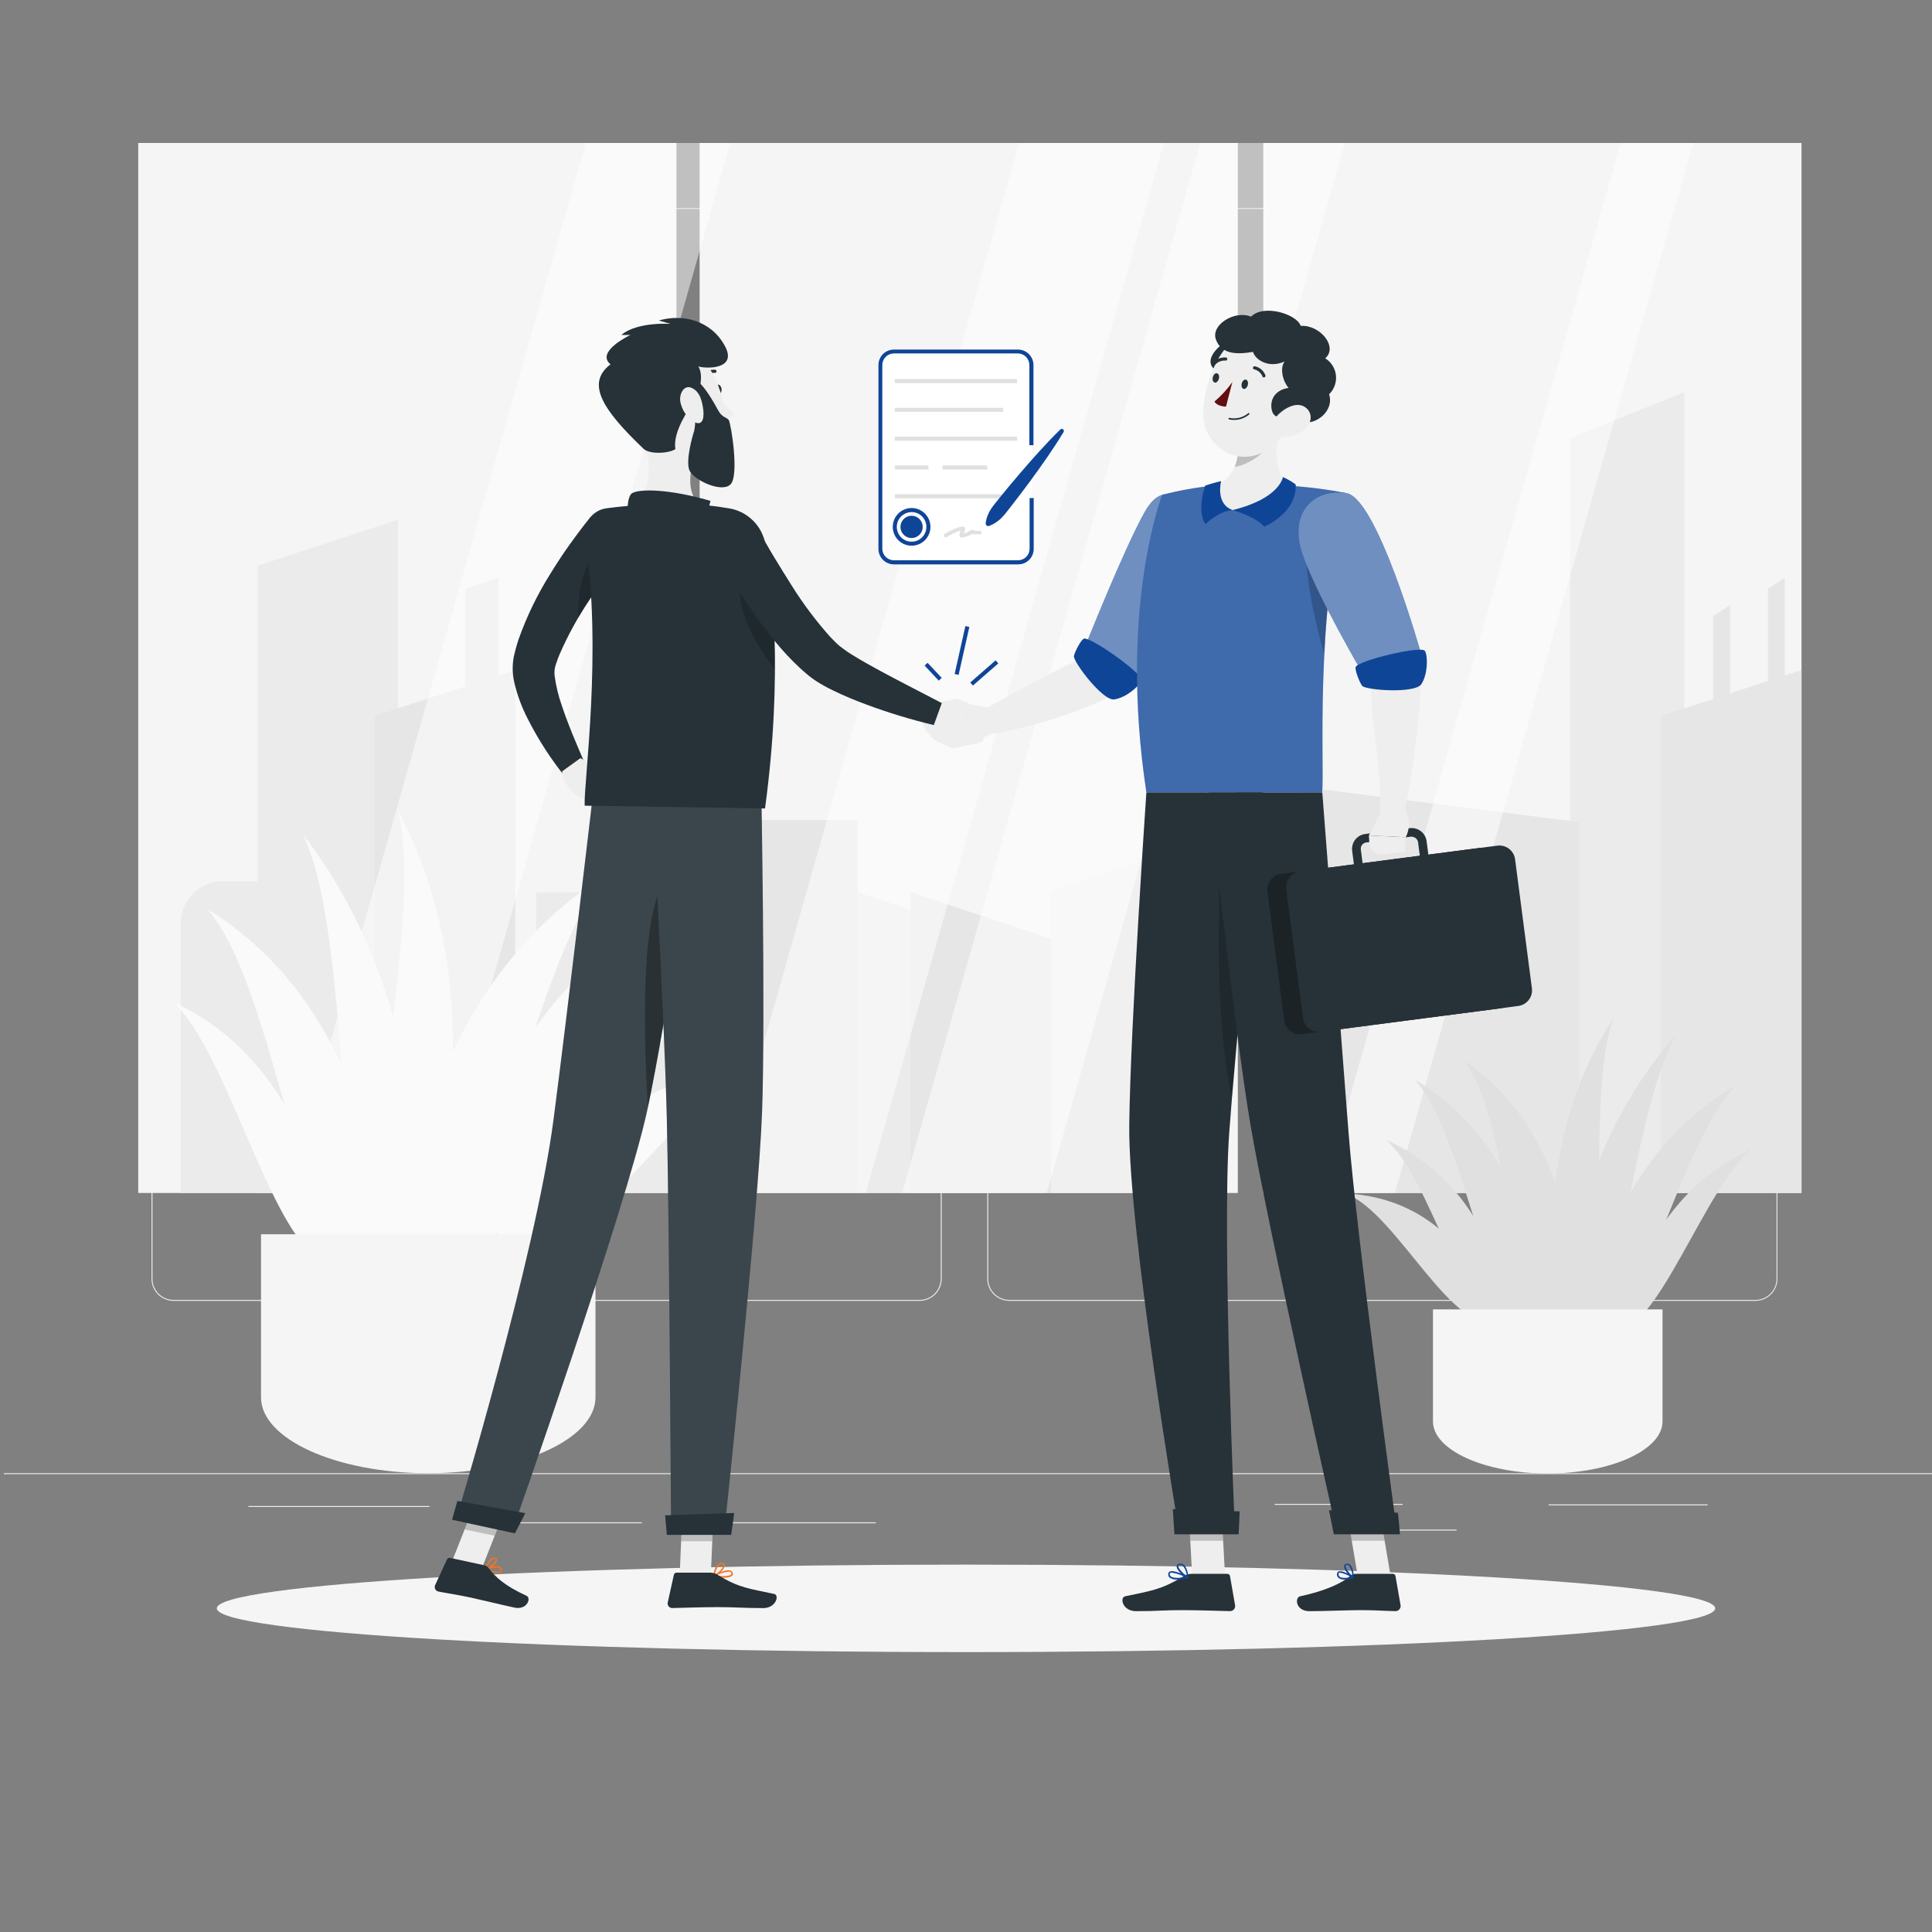 <?xml version="1.0" encoding="UTF-8"?> <svg xmlns="http://www.w3.org/2000/svg" width="500" height="500" viewBox="0 0 500 500" fill="none"><rect x="0" y="0" width="500" height="500" fill="#808080" stroke="none"/> <g clip-path="url(#clip0)"> <path d="M501 381.26H1V381.51H501V381.26Z" fill="#EBEBEB"></path> <path d="M363 389.2H329.88V389.45H363V389.2Z" fill="#EBEBEB"></path> <path d="M441.92 389.33H400.78V389.58H441.92V389.33Z" fill="#EBEBEB"></path> <path d="M376.95 395.86H357.76V396.11H376.95V395.86Z" fill="#EBEBEB"></path> <path d="M226.67 393.97H175V394.22H226.67V393.97Z" fill="#EBEBEB"></path> <path d="M166.1 393.97H131.71V394.22H166.1V393.97Z" fill="#EBEBEB"></path> <path d="M111.13 389.75H64.29V390H111.13V389.75Z" fill="#EBEBEB"></path> <path d="M238 336.66H44.91C43.397 336.657 41.947 336.055 40.879 334.984C39.81 333.913 39.21 332.463 39.21 330.95V59.52C39.223 58.016 39.829 56.578 40.896 55.518C41.964 54.458 43.406 53.863 44.91 53.86H238C239.514 53.86 240.967 54.462 242.038 55.532C243.108 56.603 243.71 58.056 243.71 59.57V330.95C243.71 332.464 243.108 333.917 242.038 334.988C240.967 336.058 239.514 336.66 238 336.66V336.66ZM44.91 54.06C43.464 54.063 42.077 54.639 41.056 55.663C40.034 56.686 39.46 58.074 39.46 59.52V330.95C39.46 332.396 40.034 333.784 41.056 334.807C42.077 335.831 43.464 336.407 44.91 336.41H238C239.447 336.407 240.834 335.831 241.858 334.808C242.881 333.784 243.457 332.397 243.46 330.95V59.52C243.457 58.073 242.881 56.685 241.858 55.662C240.834 54.639 239.447 54.063 238 54.06H44.91Z" fill="#EBEBEB"></path> <path d="M454.31 336.66H261.21C259.696 336.657 258.246 336.055 257.175 334.985C256.105 333.914 255.503 332.464 255.5 330.95V59.52C255.516 58.015 256.124 56.577 257.193 55.518C258.262 54.458 259.705 53.862 261.21 53.86H454.31C455.812 53.865 457.252 54.462 458.317 55.522C459.382 56.581 459.987 58.018 460 59.52V330.95C460 332.461 459.401 333.91 458.335 334.98C457.268 336.051 455.821 336.655 454.31 336.66V336.66ZM261.21 54.06C259.763 54.063 258.375 54.639 257.352 55.662C256.329 56.685 255.753 58.073 255.75 59.52V330.95C255.753 332.397 256.329 333.784 257.352 334.808C258.375 335.831 259.763 336.407 261.21 336.41H454.31C455.757 336.407 457.145 335.831 458.168 334.808C459.191 333.784 459.767 332.397 459.77 330.95V59.52C459.767 58.073 459.191 56.685 458.168 55.662C457.145 54.639 455.757 54.063 454.31 54.06H261.21Z" fill="#EBEBEB"></path> <path d="M175.07 37H35.78V308.74H175.07V37Z" fill="#F5F5F5"></path> <path d="M103 308.75H66.67V146.39L103 134.52V308.75Z" fill="#EBEBEB"></path> <path d="M133.33 308.75H97V185.28L133.33 173.41V308.75Z" fill="#E6E6E6"></path> <path d="M128.99 181.83H120.32V152.37L128.99 149.54V181.83Z" fill="#E6E6E6"></path> <path d="M320.35 37H181.06V308.74H320.35V37Z" fill="#F5F5F5"></path> <path d="M221.95 212.23H181.06V308.75H221.95V212.23Z" fill="#E6E6E6"></path> <path d="M466.23 37H326.94V308.74H466.23V37Z" fill="#F5F5F5"></path> <path d="M435.89 308.75H406.33V113.38L435.89 101.5V308.75Z" fill="#EBEBEB"></path> <path d="M466.22 308.75H429.89V185.28L466.22 173.41V308.75Z" fill="#E6E6E6"></path> <path d="M336 308.74H408.66V212.75L336 203.52V308.74Z" fill="#E6E6E6"></path> <path d="M461.89 181.83H457.55V152.37L461.89 149.54V181.83Z" fill="#E6E6E6"></path> <path d="M447.71 188.92H443.38V159.46L447.71 156.62V188.92Z" fill="#E6E6E6"></path> <path d="M57.56 228.08H74.11V308.75H46.78V238.86C46.78 236.001 47.916 233.259 49.937 231.237C51.959 229.216 54.701 228.08 57.56 228.08V228.08Z" fill="#EBEBEB"></path> <path d="M175.07 230.91H138.76V308.75H175.07V230.91Z" fill="#EBEBEB"></path> <path d="M258.26 242.97L221.95 230.91V308.75H258.26V242.97Z" fill="#EBEBEB"></path> <path d="M272.01 242.97L235.7 230.91V308.75H272.01V242.97Z" fill="#E6E6E6"></path> <path d="M272.01 230.61L308.32 218.55V308.75H272.01V230.61Z" fill="#F0F0F0"></path> <path opacity="0.5" d="M111.85 308.74H74.42L151.57 37H189L111.85 308.74Z" fill="white"></path> <path opacity="0.5" d="M224.05 308.74H186.62L263.76 37H301.2L224.05 308.74Z" fill="white"></path> <path opacity="0.5" d="M270.9 308.74H233.47L310.62 37H348.05L270.9 308.74Z" fill="white"></path> <path opacity="0.5" d="M361 308.74H342.29L419.44 37H438.15L361 308.74Z" fill="white"></path> <path d="M111.84 331.86C122.64 273.94 151.1 246.76 175.32 232.92C152.12 254.86 136.34 330.77 111.84 331.86Z" fill="#FAFAFA"></path> <path d="M88.17 327.3C80.17 283.64 60.94 266.56 44.66 259.3C60.37 273.04 71.87 330.05 88.17 327.3Z" fill="#FAFAFA"></path> <path d="M102.15 338.86C99.07 276.06 75.15 248.49 53.64 235.25C73.16 257.51 78.74 339.71 102.15 338.86Z" fill="#FAFAFA"></path> <path d="M102.15 333.47C107.15 270.37 133.83 240.84 157.55 225.85C135.77 249.69 127.55 332.41 102.15 333.47Z" fill="#FAFAFA"></path> <path d="M106.09 343.34C114.09 278.52 96.4 239.46 78.46 215.98C93 247.6 83.92 333.18 106.09 343.34Z" fill="#FAFAFA"></path> <path d="M131 323.62C151.19 285.86 176.52 276.86 196 275.94C175.39 283.1 147.78 332.04 131 323.62Z" fill="#FAFAFA"></path> <path d="M126.81 325.05C139.54 282.26 163.64 264.05 183.44 255.63C163.81 270.29 145.88 326.25 126.81 325.05Z" fill="#FAFAFA"></path> <path d="M104.47 343.55C126.23 276.44 116.4 235.06 103.06 209.86C111.19 243.39 84 332.06 104.47 343.55Z" fill="#FAFAFA"></path> <path d="M67.55 319.42V361.64C67.55 372.43 87.02 381.26 110.83 381.26C134.63 381.26 154.11 372.43 154.11 361.64V319.42H67.55Z" fill="#F5F5F5"></path> <path d="M401 347.32C398.61 307.49 381.46 288.8 366.07 279.32C380.11 294.37 384.35 346.59 401 347.32Z" fill="#E0E0E0"></path> <path d="M417.64 344.21C426.86 314.21 441.54 302.43 453.32 297.43C441.37 306.86 428.57 346.09 417.64 344.21Z" fill="#E0E0E0"></path> <path d="M407.07 352.16C414.6 308.98 433.36 290.02 449.24 280.92C434 296.21 423 352.73 407.07 352.16Z" fill="#E0E0E0"></path> <path d="M407.54 348.45C409.54 305.05 393.84 284.75 378.89 274.45C391.75 290.86 390.23 347.72 407.54 348.45Z" fill="#E0E0E0"></path> <path d="M404 355.23C404.11 310.66 419.61 283.8 433.93 267.65C421.25 289.4 420.05 348.24 404 355.23Z" fill="#E0E0E0"></path> <path d="M388.65 341.67C378.06 315.67 361.49 309.51 348.23 308.88C361.72 313.8 376.41 347.46 388.65 341.67Z" fill="#E0E0E0"></path> <path d="M391.37 342.66C386.37 313.23 371.42 300.74 358.59 294.92C370.76 305 378.21 343.48 391.37 342.66Z" fill="#E0E0E0"></path> <path d="M405.08 355.38C395.97 309.23 406.28 280.78 417.59 263.46C409.13 286.5 420.06 347.47 405.08 355.38Z" fill="#E0E0E0"></path> <path d="M430.26 338.86V367.86C430.26 375.27 416.89 381.33 400.55 381.33C384.21 381.33 370.85 375.27 370.85 367.86V338.86H430.26Z" fill="#F5F5F5"></path> <path d="M250 427.56C357.082 427.56 443.89 422.492 443.89 416.24C443.89 409.988 357.082 404.92 250 404.92C142.917 404.92 56.11 409.988 56.11 416.24C56.11 422.492 142.917 427.56 250 427.56Z" fill="#F5F5F5"></path> <path d="M267 128.89V142C266.997 142.925 266.629 143.811 265.975 144.465C265.321 145.119 264.435 145.487 263.51 145.49H231.34C230.415 145.487 229.529 145.119 228.875 144.465C228.221 143.811 227.853 142.925 227.85 142V94.47C227.858 93.549 228.229 92.668 228.882 92.018C229.535 91.368 230.419 91.003 231.34 91H263.46C263.92 90.995 264.377 91.08 264.805 91.252C265.232 91.424 265.621 91.678 265.95 92C266.279 92.323 266.541 92.707 266.721 93.13C266.901 93.554 266.996 94.01 267 94.47V115.21" fill="white"></path> <path d="M263.46 146.06H231.34C230.279 146.06 229.262 145.639 228.512 144.888C227.761 144.138 227.34 143.121 227.34 142.06V94.47C227.34 93.409 227.761 92.392 228.512 91.641C229.262 90.891 230.279 90.47 231.34 90.47H263.46C264.521 90.47 265.538 90.891 266.288 91.641C267.039 92.392 267.46 93.409 267.46 94.47V115.21H266.4V94.47C266.4 93.674 266.084 92.911 265.521 92.349C264.959 91.786 264.196 91.47 263.4 91.47H231.34C230.544 91.47 229.781 91.786 229.219 92.349C228.656 92.911 228.34 93.674 228.34 94.47V142C228.34 142.796 228.656 143.559 229.219 144.121C229.781 144.684 230.544 145 231.34 145H263.46C264.256 145 265.019 144.684 265.581 144.121C266.144 143.559 266.46 142.796 266.46 142V128.89H267.52V142C267.528 142.535 267.429 143.067 267.227 143.563C267.026 144.059 266.727 144.51 266.349 144.889C265.97 145.267 265.519 145.566 265.023 145.767C264.527 145.969 263.995 146.068 263.46 146.06Z" fill="#0F4597"></path> <path d="M245 139C245.659 138.587 246.344 138.216 247.05 137.89C247.376 137.742 247.71 137.612 248.05 137.5C248.426 137.347 248.825 137.255 249.23 137.23L248.82 137C248.75 136.89 248.71 137.17 248.69 137.24L248.55 137.59C248.432 137.838 248.348 138.1 248.3 138.37C248.274 138.466 248.271 138.567 248.293 138.664C248.314 138.762 248.358 138.853 248.422 138.929C248.486 139.006 248.567 139.066 248.659 139.104C248.751 139.143 248.851 139.158 248.95 139.15C249.999 138.962 251.001 138.572 251.9 138H251.53C251.64 138 251.77 138.15 251.88 138.19C252.044 138.249 252.216 138.283 252.39 138.29C252.78 138.29 253.17 138.23 253.56 138.29C254.17 138.35 254.16 137.4 253.56 137.35C253.15 137.35 252.72 137.44 252.32 137.35C251.92 137.26 251.8 136.98 251.38 137.17C250.96 137.36 250.62 137.61 250.21 137.78C250.021 137.86 249.827 137.93 249.63 137.99L249.25 138.1C249.14 138.1 248.94 138.1 249.1 138.26L249.24 138.59C249.24 137.95 249.92 137.35 249.74 136.69C249.56 136.03 248.74 136.32 248.25 136.44C246.922 136.825 245.658 137.405 244.5 138.16C244.391 138.222 244.312 138.325 244.279 138.446C244.246 138.567 244.263 138.696 244.325 138.805C244.387 138.914 244.49 138.993 244.611 139.026C244.732 139.059 244.861 139.042 244.97 138.98L245 139Z" fill="#E0E0E0"></path> <path d="M263.22 98.09H231.57V99.14H263.22V98.09Z" fill="#E0E0E0"></path> <path d="M259.64 105.54H231.57V106.59H259.64V105.54Z" fill="#E0E0E0"></path> <path d="M263.22 113H231.57V114.05H263.22V113Z" fill="#E0E0E0"></path> <path d="M240.27 120.46H231.57V121.51H240.27V120.46Z" fill="#E0E0E0"></path> <path d="M255.49 120.46H243.92V121.51H255.49V120.46Z" fill="#E0E0E0"></path> <path d="M263.22 127.91H231.57V128.96H263.22V127.91Z" fill="#E0E0E0"></path> <path d="M235.92 141.23C234.955 141.23 234.011 140.944 233.209 140.408C232.406 139.871 231.781 139.109 231.412 138.217C231.042 137.326 230.946 136.345 231.134 135.398C231.322 134.451 231.787 133.582 232.469 132.899C233.152 132.217 234.021 131.752 234.968 131.564C235.915 131.375 236.896 131.472 237.788 131.841C238.679 132.211 239.441 132.836 239.978 133.639C240.514 134.441 240.8 135.385 240.8 136.35C240.8 137.644 240.286 138.885 239.371 139.801C238.456 140.716 237.214 141.23 235.92 141.23ZM235.92 132.53C235.162 132.53 234.421 132.755 233.791 133.176C233.161 133.597 232.67 134.196 232.381 134.897C232.091 135.597 232.016 136.368 232.164 137.111C232.313 137.854 232.679 138.537 233.215 139.072C233.752 139.607 234.435 139.971 235.179 140.118C235.923 140.264 236.693 140.187 237.393 139.896C238.092 139.604 238.69 139.112 239.109 138.481C239.529 137.849 239.752 137.108 239.75 136.35C239.747 135.336 239.343 134.364 238.625 133.648C237.907 132.932 236.934 132.53 235.92 132.53V132.53Z" fill="#0F4597"></path> <path d="M238.8 136.35C238.802 136.92 238.635 137.478 238.32 137.953C238.004 138.428 237.555 138.798 237.029 139.018C236.503 139.237 235.924 139.296 235.364 139.186C234.805 139.076 234.291 138.802 233.887 138.4C233.483 137.998 233.208 137.484 233.096 136.926C232.984 136.367 233.041 135.787 233.258 135.26C233.476 134.733 233.845 134.283 234.319 133.966C234.793 133.649 235.35 133.48 235.92 133.48C236.682 133.48 237.413 133.782 237.953 134.32C238.493 134.858 238.797 135.588 238.8 136.35V136.35Z" fill="#0F4597"></path> <path d="M255.08 135.49C255.249 134.12 255.735 132.809 256.5 131.66C257.22 130.57 258.09 129.66 258.89 128.59C260.5 126.59 262.17 124.59 263.89 122.59C267.27 118.66 270.7 114.77 274.44 111.12C274.535 111.038 274.656 110.992 274.781 110.99C274.907 110.988 275.029 111.029 275.127 111.107C275.226 111.185 275.293 111.295 275.32 111.418C275.346 111.541 275.328 111.669 275.27 111.78C272.57 116.25 269.56 120.48 266.5 124.67C264.96 126.75 263.4 128.82 261.8 130.86C260.99 131.86 260.25 132.94 259.35 133.86C258.408 134.868 257.244 135.642 255.95 136.12C255.793 136.172 255.623 136.161 255.474 136.091C255.325 136.02 255.209 135.894 255.15 135.74C255.111 135.662 255.087 135.577 255.08 135.49V135.49Z" fill="#0F4597"></path> <path d="M257.667 170.898L251.095 176.63L251.785 177.421L258.358 171.69L257.667 170.898Z" fill="#0F4597"></path> <path d="M249.84 162.025L247.061 174.428L248.086 174.657L250.865 162.255L249.84 162.025Z" fill="#0F4597"></path> <path d="M240.052 171.529L239.286 172.247L242.943 176.152L243.709 175.434L240.052 171.529Z" fill="#0F4597"></path> <path d="M317.06 408.29H308.55L307.51 388.59H316.01L317.06 408.29Z" fill="#EEEEEE"></path> <path d="M359.96 408.29H351.45L348.12 388.59H356.62L359.96 408.29Z" fill="#EEEEEE"></path> <path d="M350.9 407.3H360.45C360.617 407.297 360.779 407.354 360.907 407.461C361.035 407.567 361.122 407.716 361.15 407.88L362.47 415.44C362.497 415.629 362.484 415.822 362.43 416.005C362.376 416.188 362.283 416.358 362.158 416.502C362.033 416.646 361.878 416.762 361.704 416.841C361.53 416.92 361.341 416.96 361.15 416.96C357.82 416.9 356.21 416.7 352 416.7C349.42 416.7 342.45 416.97 338.88 416.97C335.31 416.97 335.01 413.44 336.48 413.12C343.11 411.69 347.3 409.71 349.48 407.83C349.874 407.488 350.378 407.3 350.9 407.3V407.3Z" fill="#263238"></path> <path d="M308.34 407.3H317.62C317.787 407.297 317.949 407.354 318.077 407.461C318.205 407.567 318.291 407.716 318.32 407.88L319.64 415.44C319.671 415.628 319.66 415.82 319.608 416.003C319.557 416.187 319.466 416.357 319.342 416.501C319.219 416.646 319.065 416.762 318.892 416.841C318.719 416.92 318.53 416.961 318.34 416.96C315 416.9 310.16 416.7 305.95 416.7C301.03 416.7 299.78 416.97 294 416.97C290.51 416.97 289.71 413.44 291.19 413.12C297.91 411.67 300.34 411.51 306.25 407.97C306.873 407.561 307.595 407.329 308.34 407.3V407.3Z" fill="#263238"></path> <path d="M308.07 143.41L296.45 140C296.45 140 284.61 168.13 280.6 170C275.15 172.5 260.6 180.17 254.44 183.79C254.02 185.18 254.01 188.99 254.68 190.09C264.77 189.29 285.47 182.44 289.45 178.62C298.53 169.9 308.07 143.41 308.07 143.41Z" fill="#EEEEEE"></path> <path d="M311.59 138.1C314.89 145.46 292.23 177.74 292.23 177.74L281.23 166.32C281.23 166.32 290.96 141.89 296.23 132.52C301.61 122.89 308 130 311.59 138.1Z" fill="#0F4597"></path> <path opacity="0.4" d="M311.59 138.1C314.89 145.46 292.23 177.74 292.23 177.74L281.23 166.32C281.23 166.32 290.96 141.89 296.23 132.52C301.61 122.89 308 130 311.59 138.1Z" fill="white"></path> <path d="M280.43 165.31C279.74 165.72 278.26 168.41 277.93 169.75C277.6 171.09 285.34 181.43 288.35 181.01C291.36 180.59 294.8 177.66 295.42 176.08C296.04 174.5 281.88 164.46 280.43 165.31Z" fill="#0F4597"></path> <path d="M255.73 183.15L248.73 181.87L249.15 191.87C249.15 191.87 251.61 192.87 256.91 189.59L255.73 183.15Z" fill="#EEEEEE"></path> <path d="M240.27 185.2L241.55 191.35L249.1 191.91L248.68 181.88L240.27 185.2Z" fill="#EEEEEE"></path> <path opacity="0.2" d="M307.51 388.6L308.05 398.75H316.55L316.02 388.6H307.51Z" fill="black"></path> <path opacity="0.2" d="M356.63 388.6H348.12L349.84 398.75H358.35L356.63 388.6Z" fill="black"></path> <path d="M300.78 128.06C300.78 128.06 289.43 157.28 296.69 205.11H342.18C342.82 198.11 340.18 160.52 348.45 127.62C343.451 126.645 338.394 126 333.31 125.69C326.869 125.32 320.411 125.32 313.97 125.69C309.519 126.143 305.11 126.935 300.78 128.06V128.06Z" fill="#0F4597"></path> <path opacity="0.2" d="M300.78 128.06C300.78 128.06 289.43 157.28 296.69 205.11H342.18C342.82 198.11 340.18 160.52 348.45 127.62C343.451 126.645 338.394 126 333.31 125.69C326.869 125.32 320.411 125.32 313.97 125.69C309.519 126.143 305.11 126.935 300.78 128.06V128.06Z" fill="white"></path> <path opacity="0.2" d="M338.18 135.74C337.18 141.16 338.25 154.11 342.7 169.08C343.242 156.228 344.915 143.448 347.7 130.89V130.83C344.68 130.52 339.15 130.66 338.18 135.74Z" fill="black"></path> <path d="M331.65 107.61C330.13 113.83 329.16 121.54 333.31 125.69C333.31 125.69 330.51 132.01 318.95 132.01C308.38 132.01 313.95 125.69 313.95 125.69C320.95 124.04 321.02 115.46 320.04 110.62L331.65 107.61Z" fill="#EEEEEE"></path> <path d="M319 132C325.81 134.13 327.16 136.31 327.16 136.31C327.16 136.31 335.65 132.86 335.33 125.38C334.299 124.618 333.185 123.974 332.01 123.46C332.01 123.46 331.29 129 319 132Z" fill="#0F4597"></path> <path d="M319 132C315.18 132.36 312 135.63 312 135.63C312 135.63 309.57 133.08 311.9 125.68C311.9 125.68 314.17 124.91 316.05 124.51C316 124.52 314.47 130.4 319 132Z" fill="#0F4597"></path> <path opacity="0.2" d="M320.06 110.63C320.64 113.46 320.86 117.63 319.52 120.84C320.613 120.661 321.674 120.324 322.67 119.84C326.67 118 328.73 115.09 330.95 110.84C331.15 109.73 331.39 108.65 331.65 107.61L320.06 110.63Z" fill="black"></path> <path d="M318.71 87.73C315.99 88.62 309.91 93.84 315.71 96.47C321.51 99.1 323.45 86.19 318.71 87.73Z" fill="#263238"></path> <path d="M337.06 100C334.41 108.16 333.27 113 328.06 116.4C320.23 121.4 311.18 115.4 311.39 106.78C311.57 98.97 315.87 86.94 324.68 85.39C333.49 83.84 339.71 91.87 337.06 100Z" fill="#EEEEEE"></path> <path d="M324.28 91.07C319.78 91.83 316.03 91.59 314.67 87.85C313.31 84.11 319.5 80.19 323.77 81.95C326.92 78.67 335.52 81.19 336.63 84.34C341.63 84.02 346.36 89.78 342.97 92.73C343.737 93.206 344.385 93.851 344.865 94.615C345.345 95.38 345.645 96.244 345.741 97.141C345.838 98.038 345.728 98.946 345.421 99.795C345.114 100.644 344.618 101.412 343.97 102.04C345.43 106.38 340.17 110.71 336.02 108.95C331.93 107.73 329.7 108.73 329.13 106.09C328.56 103.45 330 100.9 333.48 100.39C331.72 98.29 331.29 94.97 332.48 93.54C328.27 95.45 324.82 93.05 324.28 91.07Z" fill="#263238"></path> <path d="M318.88 108.66C319.676 108.727 320.476 108.636 321.237 108.392C321.997 108.148 322.702 107.757 323.31 107.24C323.347 107.201 323.368 107.149 323.368 107.095C323.368 107.041 323.347 106.989 323.31 106.95C323.292 106.931 323.271 106.915 323.246 106.904C323.222 106.894 323.196 106.888 323.17 106.888C323.144 106.888 323.118 106.894 323.094 106.904C323.069 106.915 323.048 106.931 323.03 106.95C322.363 107.503 321.579 107.899 320.737 108.107C319.896 108.314 319.018 108.329 318.17 108.15C318.117 108.141 318.063 108.152 318.018 108.182C317.974 108.212 317.942 108.258 317.93 108.31C317.923 108.335 317.921 108.361 317.924 108.387C317.928 108.413 317.937 108.438 317.952 108.46C317.966 108.482 317.985 108.5 318.007 108.514C318.029 108.528 318.054 108.537 318.08 108.54C318.344 108.593 318.611 108.633 318.88 108.66Z" fill="#263238"></path> <path d="M337.53 111.27C335.828 112.599 333.678 113.219 331.53 113C328.74 112.69 328.53 109.94 330.28 107.86C331.86 105.98 335.22 103.86 337.55 105.24C339.88 106.62 339.62 109.61 337.53 111.27Z" fill="#EEEEEE"></path> <path d="M326.59 205.11C326.59 205.11 325.43 215.81 323.95 230.3C322.25 246.73 320.14 268.06 318.8 284.3C318.8 284.38 318.8 284.45 318.8 284.52C318.54 287.61 318.31 290.52 318.12 293.14C316.22 319.65 319.62 396.77 319.62 396.77H305.2C305.2 396.77 291.92 318.07 292.25 291.09C292.56 265.16 296.68 205.09 296.68 205.09L326.59 205.11Z" fill="#263238"></path> <path d="M320.8 391.14C320.87 391.14 320.55 397.08 320.55 397.08H303.94L303.52 390.56L320.8 391.14Z" fill="#263238"></path> <path opacity="0.2" d="M324 230.3C322.3 246.73 320.19 268.06 318.85 284.3C318.85 284.38 318.85 284.45 318.85 284.52C315.68 269.11 314.69 249.95 315.92 218.4L324 230.3Z" fill="black"></path> <path d="M312.82 205.11C312.82 205.11 319.46 266.57 323.59 290.92C328.12 317.59 346 396.78 346 396.78H361.58C361.58 396.78 351.08 319.78 349.02 293.34C346.8 264.68 342.21 205.11 342.21 205.11H312.82Z" fill="#263238"></path> <path d="M361.77 391.5C361.84 391.5 362.31 397.08 362.31 397.08H345.19L343.94 390.85L361.77 391.5Z" fill="#263238"></path> <path d="M322.93 99.64C322.75 100.31 322.26 100.78 321.83 100.64C321.4 100.5 321.19 99.92 321.36 99.25C321.53 98.58 322.03 98.11 322.46 98.25C322.89 98.39 323.1 99 322.93 99.64Z" fill="#263238"></path> <path d="M315.45 98C315.27 98.67 314.78 99.14 314.35 99C313.92 98.86 313.71 98.29 313.88 97.61C314.05 96.93 314.55 96.47 314.98 96.61C315.41 96.75 315.62 97.33 315.45 98Z" fill="#263238"></path> <path d="M318.94 98.86C317.616 100.744 316.053 102.449 314.29 103.93C315.17 105.29 317.29 105.22 317.29 105.22L318.94 98.86Z" fill="#630F0F"></path> <path d="M327 97.68C326.941 97.664 326.886 97.635 326.839 97.596C326.792 97.556 326.755 97.506 326.73 97.45C326.554 96.988 326.267 96.576 325.894 96.251C325.52 95.927 325.072 95.7 324.59 95.59C324.538 95.583 324.488 95.565 324.443 95.538C324.398 95.51 324.359 95.474 324.329 95.43C324.299 95.387 324.278 95.338 324.268 95.286C324.258 95.235 324.258 95.181 324.27 95.13C324.29 95.024 324.349 94.929 324.437 94.866C324.524 94.802 324.633 94.775 324.74 94.79C325.355 94.916 325.928 95.194 326.407 95.6C326.885 96.005 327.255 96.525 327.48 97.11C327.518 97.211 327.516 97.323 327.476 97.423C327.435 97.523 327.358 97.604 327.26 97.65C327.179 97.689 327.088 97.7 327 97.68V97.68Z" fill="#263238"></path> <path d="M314 94.58C313.946 94.558 313.895 94.527 313.85 94.49C313.812 94.453 313.782 94.408 313.762 94.359C313.741 94.311 313.731 94.258 313.731 94.205C313.731 94.152 313.741 94.099 313.762 94.05C313.782 94.002 313.812 93.957 313.85 93.92C314.273 93.43 314.806 93.047 315.406 92.803C316.006 92.56 316.655 92.463 317.3 92.52C317.352 92.527 317.402 92.545 317.447 92.572C317.492 92.6 317.531 92.636 317.561 92.68C317.591 92.723 317.612 92.772 317.622 92.824C317.632 92.875 317.632 92.929 317.62 92.98C317.598 93.085 317.538 93.178 317.451 93.241C317.364 93.304 317.257 93.332 317.15 93.32V93.32C316.637 93.282 316.123 93.365 315.649 93.564C315.174 93.762 314.753 94.069 314.42 94.46C314.367 94.515 314.3 94.555 314.226 94.576C314.152 94.597 314.074 94.598 314 94.58V94.58Z" fill="#263238"></path> <path d="M353.49 139.23L342.75 145.73C342.75 145.73 354.75 171.73 354.68 176.1C354.48 184.26 357.99 201.95 357.04 211.27C358.36 211.74 362.04 211.85 363.2 211.2C365.33 202.77 368.28 180.62 367.43 175.07C365.57 163 353.49 139.23 353.49 139.23Z" fill="#EEEEEE"></path> <path d="M348.45 127.62C356.45 128.79 367.85 169.39 367.85 169.39L353.05 175C353.05 175 340.16 153 337 143.11C333.6 132.79 339.88 126.36 348.45 127.62Z" fill="#0F4597"></path> <path opacity="0.4" d="M348.45 127.62C356.45 128.79 367.85 169.39 367.85 169.39L353.05 175C353.05 175 340.16 153 337 143.11C333.6 132.79 339.88 126.36 348.45 127.62Z" fill="white"></path> <path d="M348 408.79C347.428 408.84 346.857 408.684 346.39 408.35C346.241 408.221 346.129 408.055 346.064 407.869C345.999 407.683 345.984 407.484 346.02 407.29C346.026 407.171 346.064 407.055 346.129 406.955C346.194 406.855 346.284 406.774 346.39 406.72C347.39 406.24 350.02 407.92 350.32 408.12C350.353 408.14 350.379 408.171 350.393 408.207C350.408 408.243 350.41 408.282 350.4 408.32C350.39 408.359 350.37 408.394 350.342 408.422C350.314 408.45 350.279 408.47 350.24 408.48C349.508 408.67 348.756 408.774 348 408.79V408.79ZM346.83 407C346.741 406.994 346.651 407.011 346.57 407.05C346.528 407.072 346.493 407.105 346.468 407.145C346.443 407.186 346.43 407.232 346.43 407.28C346.405 407.413 346.413 407.551 346.455 407.681C346.497 407.81 346.571 407.927 346.67 408.02C347.11 408.41 348.22 408.46 349.67 408.17C348.812 407.592 347.846 407.194 346.83 407V407Z" fill="#0F4597"></path> <path d="M350.2 408.49C350.171 408.499 350.139 408.499 350.11 408.49C349.25 408.02 347.64 406.15 347.87 405.2C347.907 405.053 347.992 404.922 348.112 404.828C348.231 404.734 348.378 404.682 348.53 404.68C348.681 404.66 348.835 404.672 348.982 404.715C349.128 404.758 349.264 404.831 349.38 404.93C350.33 405.74 350.38 408.2 350.38 408.3C350.38 408.337 350.371 408.374 350.354 408.407C350.336 408.44 350.311 408.469 350.28 408.49C350.254 408.494 350.227 408.494 350.2 408.49V408.49ZM348.65 405H348.56C348.3 405 348.27 405.15 348.26 405.2C348.12 405.76 349.14 407.2 349.98 407.83C349.977 406.874 349.672 405.943 349.11 405.17C348.983 405.059 348.819 404.998 348.65 405V405Z" fill="#0F4597"></path> <path d="M304.73 408.79C304.007 408.858 303.283 408.674 302.68 408.27C302.548 408.143 302.449 407.985 302.391 407.811C302.334 407.637 302.32 407.451 302.35 407.27C302.362 407.158 302.401 407.05 302.464 406.956C302.526 406.862 302.611 406.784 302.71 406.73C303.77 406.15 307.11 407.89 307.49 408.09C307.526 408.11 307.554 408.142 307.57 408.18C307.586 408.218 307.59 408.26 307.58 408.3C307.572 408.342 307.552 408.381 307.522 408.412C307.491 408.442 307.452 408.462 307.41 408.47C306.528 408.657 305.631 408.765 304.73 408.79ZM303.27 407C303.14 406.993 303.009 407.017 302.89 407.07C302.851 407.093 302.818 407.125 302.794 407.163C302.77 407.202 302.755 407.245 302.75 407.29C302.73 407.408 302.739 407.529 302.778 407.643C302.816 407.756 302.882 407.858 302.97 407.94C303.47 408.4 304.86 408.48 306.76 408.17C305.673 407.58 304.492 407.184 303.27 407Z" fill="#0F4597"></path> <path d="M307.38 408.49H307.29C306.29 408.03 304.29 406.19 304.54 405.23C304.54 405 304.77 404.72 305.32 404.67C305.517 404.645 305.717 404.662 305.907 404.721C306.097 404.779 306.272 404.878 306.42 405.01C307.42 405.9 307.58 408.19 307.59 408.29C307.589 408.326 307.58 408.361 307.562 408.392C307.545 408.424 307.52 408.45 307.49 408.47C307.457 408.491 307.418 408.498 307.38 408.49V408.49ZM305.46 405H305.34C304.98 405 304.95 405.18 304.94 405.22C304.82 405.8 306.13 407.22 307.15 407.87C307.099 406.913 306.749 405.997 306.15 405.25C305.96 405.082 305.713 404.993 305.46 405Z" fill="#0F4597"></path> <path d="M382.649 219.488L331.532 226.155C329.292 226.447 327.713 228.499 328.005 230.739L332.358 264.116C332.65 266.356 334.703 267.935 336.943 267.643L388.06 260.977C390.3 260.685 391.879 258.632 391.587 256.393L387.234 223.015C386.942 220.775 384.889 219.196 382.649 219.488Z" fill="#263238"></path> <path opacity="0.3" d="M382.649 219.488L331.532 226.155C329.292 226.447 327.713 228.499 328.005 230.739L332.358 264.116C332.65 266.356 334.703 267.935 336.943 267.643L388.06 260.977C390.3 260.685 391.879 258.632 391.587 256.393L387.234 223.015C386.942 220.775 384.889 219.196 382.649 219.488Z" fill="black"></path> <path d="M354.69 230.52C353.835 230.519 353.005 230.235 352.33 229.71C351.513 229.08 350.978 228.153 350.84 227.13L349.94 220.19C349.874 219.684 349.908 219.171 350.041 218.678C350.174 218.186 350.402 217.725 350.713 217.321C351.024 216.917 351.412 216.578 351.854 216.324C352.296 216.07 352.784 215.905 353.29 215.84L364.84 214.33C365.862 214.197 366.896 214.475 367.713 215.103C368.531 215.731 369.066 216.658 369.2 217.68L370.11 224.62C370.238 225.641 369.958 226.672 369.331 227.488C368.704 228.305 367.78 228.841 366.76 228.98V228.98L355.2 230.48C355.031 230.503 354.861 230.517 354.69 230.52V230.52ZM365.35 216.52H365.14L353.58 218.03C353.368 218.057 353.164 218.126 352.979 218.232C352.794 218.338 352.632 218.48 352.502 218.649C352.372 218.818 352.276 219.011 352.221 219.217C352.166 219.424 352.152 219.639 352.18 219.85L353.08 226.79C353.139 227.219 353.366 227.607 353.71 227.87C353.879 228 354.072 228.095 354.278 228.15C354.484 228.205 354.699 228.219 354.91 228.19L366.46 226.69C366.888 226.63 367.275 226.405 367.539 226.063C367.802 225.721 367.921 225.289 367.87 224.86L367 218C366.973 217.788 366.904 217.583 366.798 217.398C366.691 217.213 366.549 217.05 366.38 216.92C366.089 216.683 365.725 216.553 365.35 216.55V216.52Z" fill="#263238"></path> <path d="M387.517 218.855L336.4 225.521C334.16 225.813 332.581 227.866 332.873 230.106L337.226 263.483C337.518 265.723 339.57 267.302 341.81 267.01L392.927 260.344C395.167 260.052 396.746 257.999 396.454 255.759L392.102 222.382C391.809 220.142 389.757 218.563 387.517 218.855Z" fill="#263238"></path> <path d="M357.52 209.87L354.26 216.22L363.82 216.66C364.51 215.273 364.761 213.709 364.539 212.176C364.318 210.644 363.634 209.215 362.58 208.08L357.52 209.87Z" fill="#EEEEEE"></path> <path d="M357.91 221.14L363.61 220.36L363.82 216.66L354.26 216.22L354.41 218.29C354.439 218.712 354.554 219.124 354.749 219.5C354.944 219.875 355.213 220.207 355.542 220.474C355.87 220.742 356.249 220.939 356.657 221.053C357.064 221.168 357.491 221.197 357.91 221.14V221.14Z" fill="#EEEEEE"></path> <path d="M350.82 172.69C350.67 173.47 351.73 176.36 352.51 177.48C353.29 178.6 366.19 179.59 367.85 177.05C369.51 174.51 369.58 169.99 368.79 168.48C368 166.97 351.13 171 350.82 172.69Z" fill="#0F4597"></path> <path d="M162.38 141.48C160.77 143.59 159.02 145.9 157.38 148.17C155.74 150.44 154.16 152.75 152.65 155.09C149.622 159.58 147.008 164.337 144.84 169.3C144.59 169.89 144.36 170.48 144.16 171.07C144.053 171.363 143.953 171.653 143.86 171.94L143.72 172.38L143.66 172.59V172.65C143.477 173.416 143.44 174.21 143.55 174.99C143.895 177.506 144.488 179.981 145.32 182.38C147.03 187.55 149.32 192.88 151.57 198.05L146.46 201.29C142.626 196.559 139.308 191.434 136.56 186C135.046 183.067 133.895 179.961 133.13 176.75C132.633 174.673 132.552 172.519 132.89 170.41L132.97 169.93L133.05 169.61L133.2 168.99C133.29 168.58 133.39 168.17 133.51 167.77C133.73 166.96 133.97 166.18 134.23 165.4C136.322 159.516 139.051 153.879 142.37 148.59C143.97 146 145.61 143.46 147.37 141.01C149.13 138.56 150.87 136.18 152.9 133.74L162.38 141.48Z" fill="#263238"></path> <path d="M150.22 196.2L155.48 198.99L149.48 206.08C149.48 206.08 145.7 203.52 145.48 199.62L150.22 196.2Z" fill="#EEEEEE"></path> <path d="M162.56 203.36L156.08 208.51L149.43 206.08L155.48 198.99L162.56 203.36Z" fill="#EEEEEE"></path> <path d="M241.18 181L247.4 184.21L246.85 186.45L241.85 191.45C241.85 191.45 238.25 188.65 238.33 184.75L241.18 181Z" fill="#EEEEEE"></path> <path d="M242.08 181.88L247.78 180.81L251.44 182.37L249 182.78L247.4 184.23L242.08 181.88Z" fill="#EEEEEE"></path> <path d="M253.63 192.19L247.45 193.52C246.802 193.657 246.127 193.576 245.53 193.29L241.82 191.49L246.82 186.49L250.13 185.49L254.27 190.24C254.399 190.399 254.486 190.587 254.523 190.788C254.56 190.989 254.546 191.196 254.482 191.39C254.419 191.584 254.307 191.759 254.158 191.899C254.009 192.038 253.828 192.139 253.63 192.19V192.19Z" fill="#EEEEEE"></path> <path d="M185.17 100.94C185.31 101.61 185.77 102.08 186.17 101.94C186.57 101.8 186.85 101.23 186.72 100.56C186.59 99.89 186.11 99.42 185.72 99.56C185.33 99.7 185 100.27 185.17 100.94Z" fill="#263238"></path> <path d="M185.71 102.09C186.927 103.979 188.397 105.691 190.08 107.18C189.08 108.53 187 108.43 187 108.43L185.71 102.09Z" fill="#EEEEEE"></path> <path d="M182 97.71C181.9 97.706 181.804 97.667 181.73 97.6C181.656 97.524 181.615 97.421 181.615 97.315C181.615 97.209 181.656 97.106 181.73 97.03C182.153 96.552 182.684 96.181 183.278 95.95C183.873 95.718 184.515 95.633 185.15 95.7C185.243 95.73 185.322 95.793 185.374 95.876C185.425 95.96 185.444 96.059 185.428 96.156C185.413 96.252 185.363 96.34 185.288 96.403C185.213 96.467 185.118 96.501 185.02 96.5V96.5C184.517 96.453 184.009 96.527 183.54 96.715C183.07 96.902 182.652 97.199 182.32 97.58C182.28 97.625 182.231 97.66 182.175 97.682C182.12 97.705 182.06 97.714 182 97.71Z" fill="#263238"></path> <path d="M167 112.79C168.16 118.69 168.85 126.86 164.73 130.79C164.73 130.79 166.34 136.79 177.3 136.79C189.36 136.79 183.1 131.53 183.1 131.53C178.1 129.98 178.1 124.27 179.28 119.69L167 112.79Z" fill="#EEEEEE"></path> <path d="M163 134.83C162 133.25 162.33 128.46 163.53 127.68C165.45 126.42 173.37 126.56 183.88 129.63C182.46 134.21 184.77 136.79 184.77 136.79L163 134.83Z" fill="#263238"></path> <path opacity="0.2" d="M154.2 143.32C150.45 147.02 149.36 154.6 149.77 159.77C150.69 158.2 151.67 156.63 152.68 155.1C154.19 152.75 155.8 150.46 157.42 148.16C157.87 147.53 158.33 146.89 158.8 146.25C158.89 145.84 158.97 145.43 159.05 145.03L154.2 143.32Z" fill="black"></path> <path d="M127.64 407C128.295 407.229 129.014 407.189 129.64 406.89C129.761 406.78 129.844 406.635 129.878 406.476C129.912 406.316 129.895 406.15 129.83 406C129.793 405.877 129.73 405.764 129.646 405.667C129.561 405.57 129.457 405.493 129.34 405.44C128.25 404.92 125.74 405.94 125.64 405.98C125.606 405.994 125.576 406.017 125.555 406.047C125.533 406.077 125.521 406.113 125.52 406.15C125.518 406.187 125.528 406.225 125.548 406.257C125.567 406.289 125.596 406.314 125.63 406.33C126.274 406.624 126.948 406.848 127.64 407V407ZM128.96 405.71L129.18 405.78C129.249 405.81 129.311 405.856 129.361 405.913C129.412 405.97 129.449 406.037 129.47 406.11C129.57 406.45 129.47 406.56 129.4 406.6C128.97 406.97 127.4 406.6 126.23 406.17C127.104 405.797 128.051 405.63 129 405.68L128.96 405.71Z" fill="#F47424"></path> <path d="M125.68 406.32H125.77C126.69 406.06 128.64 404.67 128.66 403.76C128.663 403.616 128.616 403.475 128.527 403.362C128.437 403.249 128.311 403.17 128.17 403.14C128.032 403.088 127.884 403.068 127.737 403.08C127.59 403.092 127.448 403.136 127.32 403.21C126.25 403.76 125.57 405.99 125.54 406.08C125.525 406.109 125.517 406.142 125.517 406.175C125.517 406.208 125.525 406.241 125.54 406.27C125.579 406.303 125.629 406.321 125.68 406.32V406.32ZM127.96 403.46H128.05C128.28 403.54 128.28 403.66 128.28 403.71C128.28 404.25 126.98 405.33 126.03 405.77C126.285 404.887 126.797 404.101 127.5 403.51C127.576 403.468 127.659 403.442 127.745 403.434C127.831 403.425 127.918 403.434 128 403.46H127.96Z" fill="#F47424"></path> <path d="M187.19 408.32C188.19 408.32 189.19 408.18 189.56 407.71C189.646 407.589 189.692 407.444 189.692 407.295C189.692 407.146 189.646 407.001 189.56 406.88C189.424 406.656 189.205 406.494 188.95 406.43C187.61 406.07 184.79 407.67 184.67 407.74C184.635 407.759 184.607 407.789 184.591 407.825C184.575 407.861 184.571 407.901 184.58 407.94C184.585 407.979 184.603 408.015 184.63 408.044C184.656 408.072 184.692 408.092 184.73 408.1C185.542 408.243 186.365 408.317 187.19 408.32ZM188.47 406.76C188.593 406.744 188.717 406.744 188.84 406.76C188.917 406.776 188.99 406.809 189.054 406.855C189.118 406.902 189.171 406.961 189.21 407.03C189.35 407.27 189.3 407.38 189.21 407.45C188.84 407.97 186.8 407.98 185.3 407.77C186.282 407.233 187.358 406.89 188.47 406.76V406.76Z" fill="#F47424"></path> <path d="M184.75 408.1H184.83C185.83 407.67 187.73 405.92 187.59 405.01C187.59 404.79 187.4 404.53 186.88 404.47C186.69 404.453 186.499 404.473 186.317 404.53C186.135 404.586 185.966 404.678 185.82 404.8C184.82 405.65 184.57 407.8 184.56 407.91C184.559 407.943 184.566 407.975 184.58 408.004C184.594 408.034 184.614 408.06 184.64 408.08C184.674 408.098 184.712 408.105 184.75 408.1V408.1ZM186.75 404.83H186.87C187.21 404.83 187.23 405 187.24 405.04C187.33 405.59 186.02 406.96 185.03 407.55C185.119 406.634 185.489 405.767 186.09 405.07C186.266 404.919 186.489 404.835 186.72 404.83H186.75Z" fill="#F47424"></path> <path d="M175.89 407.91H183.95L184.75 389.23H176.69L175.89 407.91Z" fill="#EEEEEE"></path> <path d="M116.83 404.46L124.61 406.11L131.67 388.24L123.89 386.59L116.83 404.46Z" fill="#EEEEEE"></path> <path d="M125.33 405.09L116.47 403.17C116.315 403.137 116.154 403.158 116.012 403.229C115.87 403.3 115.757 403.416 115.69 403.56L112.61 410.23C112.536 410.393 112.499 410.571 112.503 410.75C112.507 410.93 112.552 411.106 112.634 411.265C112.716 411.425 112.832 411.564 112.975 411.672C113.118 411.78 113.284 411.855 113.46 411.89C116.57 412.5 118.11 412.65 122 413.49C124.4 414.01 129.81 415.33 133.12 416.04C136.43 416.75 137.56 413.58 136.27 412.99C130.49 410.35 128.07 407.99 126.5 405.85C126.218 405.46 125.801 405.189 125.33 405.09V405.09Z" fill="#263238"></path> <path d="M183.9 407H175.09C174.93 407.002 174.776 407.057 174.651 407.157C174.526 407.256 174.438 407.395 174.4 407.55L172.81 414.72C172.771 414.893 172.771 415.073 172.812 415.247C172.852 415.42 172.931 415.582 173.042 415.72C173.154 415.859 173.295 415.97 173.456 416.046C173.616 416.122 173.792 416.161 173.97 416.16C177.15 416.1 181.74 415.92 185.73 415.92C190.4 415.92 192.06 416.17 197.53 416.17C200.84 416.17 201.76 412.83 200.38 412.52C194.07 411.14 191.29 410.99 185.84 407.63C185.263 407.247 184.592 407.029 183.9 407V407Z" fill="#263238"></path> <path opacity="0.2" d="M184.75 389.24L184.34 398.86H176.27L176.68 389.24H184.75Z" fill="black"></path> <path opacity="0.2" d="M123.89 386.59L131.67 388.24L128.03 397.45L120.25 395.81L123.89 386.59Z" fill="black"></path> <path d="M181.66 202.75C181.66 202.75 172.5 264.39 167.48 287.48C161.98 312.77 132.48 396.48 132.48 396.48L118 393.3C118 393.3 138.64 325.12 143.25 289.77C146.8 262.62 153.79 202.77 153.79 202.77L181.66 202.75Z" fill="#263238"></path> <path opacity="0.1" d="M181.66 202.75C181.66 202.75 172.5 264.39 167.48 287.48C161.98 312.77 132.48 396.48 132.48 396.48L118 393.3C118 393.3 138.64 325.12 143.25 289.77C146.8 262.62 153.79 202.77 153.79 202.77L181.66 202.75Z" fill="white"></path> <path d="M135.93 391.61C135.99 391.61 133.24 396.83 133.24 396.83L117 393.31L118.37 388.43L135.93 391.61Z" fill="#263238"></path> <path opacity="0.3" d="M175.87 224.71C165.29 226.79 166.41 266.26 167.68 286.56C170.68 272.21 175.2 244.56 178.26 225C177.518 224.639 176.677 224.537 175.87 224.71V224.71Z" fill="black"></path> <path d="M197 202.75C197 202.75 198.11 263.05 197.23 287.65C196.32 313.23 187.39 397 187.39 397H173.68C173.68 397 173.18 314.73 172.57 289.6C171.91 262.21 168.57 202.75 168.57 202.75H197Z" fill="#263238"></path> <path opacity="0.1" d="M197 202.75C197 202.75 198.11 263.05 197.23 287.65C196.32 313.23 187.39 397 187.39 397H173.68C173.68 397 173.18 314.73 172.57 289.6C171.91 262.21 168.57 202.75 168.57 202.75H197Z" fill="white"></path> <path d="M190 391.56C190.06 391.56 189.22 397.23 189.22 397.23H172.58L172.13 392.17L190 391.56Z" fill="#263238"></path> <path d="M198.06 140.71C199.71 149.43 202.77 173.79 197.99 209.23L151.31 208.51C151.04 202.32 155.96 168.72 151.41 138.89C151.283 138.044 151.326 137.181 151.537 136.352C151.747 135.522 152.12 134.743 152.635 134.06C153.15 133.377 153.796 132.803 154.535 132.372C155.274 131.941 156.092 131.661 156.94 131.55C159.3 131.23 162.04 130.93 164.74 130.8C170.845 130.45 176.965 130.45 183.07 130.8C185.07 130.99 187.07 131.28 188.85 131.59C191.129 131.998 193.229 133.088 194.874 134.717C196.519 136.345 197.63 138.436 198.06 140.71V140.71Z" fill="#263238"></path> <path opacity="0.2" d="M199.34 149.37L191.48 151.32C190.88 158.66 195.72 166.97 200.56 173.32C200.609 165.32 200.202 157.324 199.34 149.37Z" fill="black"></path> <path d="M196.11 136.79C197.44 139.18 198.88 141.79 200.36 144.22C201.84 146.65 203.36 149.14 204.89 151.54C207.838 156.256 211.184 160.713 214.89 164.86C215.35 165.33 215.8 165.81 216.26 166.25L216.6 166.58L216.87 166.82C217.02 166.98 217.28 167.16 217.47 167.33C218.39 168.05 219.47 168.81 220.66 169.54C223.01 170.99 225.53 172.41 228.09 173.78C233.21 176.53 238.51 179.23 243.74 181.96L241.67 187.65C235.752 186.233 229.924 184.46 224.22 182.34C221.36 181.27 218.49 180.11 215.62 178.7C214.094 177.973 212.614 177.151 211.19 176.24C210.8 175.96 210.43 175.74 210.01 175.41L209.41 174.95L208.92 174.54C208.25 174 207.64 173.44 207.02 172.88C204.658 170.677 202.452 168.311 200.42 165.8C198.42 163.37 196.55 160.8 194.78 158.31C193.01 155.82 191.33 153.18 189.78 150.53C188.23 147.88 186.69 145.28 185.25 142.4L196.11 136.79Z" fill="#263238"></path> <path d="M162.49 104.06C164.67 112.2 165.49 117.06 170.56 120.46C178.12 125.56 187.56 119.71 187.82 111.08C188.08 103.32 184.47 91.31 175.74 89.67C173.815 89.296 171.827 89.422 169.964 90.034C168.102 90.646 166.426 91.724 165.098 93.167C163.77 94.609 162.833 96.367 162.377 98.274C161.92 100.181 161.959 102.173 162.49 104.06V104.06Z" fill="#EEEEEE"></path> <path d="M179.4 104.16C181.34 101.31 182.08 96.93 180.72 94.82C181.99 95.35 191.15 95.98 187.56 89.46C183.97 82.94 176.77 81.14 170.5 82.94L173.55 83.82C173.55 83.82 164.98 83.2 160.81 86.67C162.08 86.74 163.18 86.67 163.18 86.67C163.18 86.67 154 91 158 94.29C151.55 99.2 155.92 106 166.54 116.14C168.39 117.81 173.63 117.2 174.79 116.2C174.05 111.78 178.31 105.78 179.4 104.16Z" fill="#263238"></path> <path d="M180.48 98.61C182.38 100 184.73 104.09 185.82 106.13C186.91 108.17 188.06 107.91 188.61 108.72C189.16 109.53 191.41 123.23 189 125.42C186.59 127.61 179.34 124.15 178.39 121.63C177.44 119.11 179.18 112.93 179.65 111.52C180.144 109.085 180 106.563 179.23 104.2C178.39 101.81 180.48 98.61 180.48 98.61Z" fill="#263238"></path> <path d="M176.2 104.54C176.459 105.537 176.916 106.472 177.542 107.29C178.169 108.108 178.954 108.791 179.85 109.3C182.06 110.3 182.33 107.73 181.9 105.3C181.51 103.09 180.9 101.3 179.11 100.44C177 99.35 175.47 102.12 176.2 104.54Z" fill="#EEEEEE"></path> </g> <defs> <clipPath id="clip0"> <rect width="500" height="500" fill="white"></rect> </clipPath> </defs> </svg> 